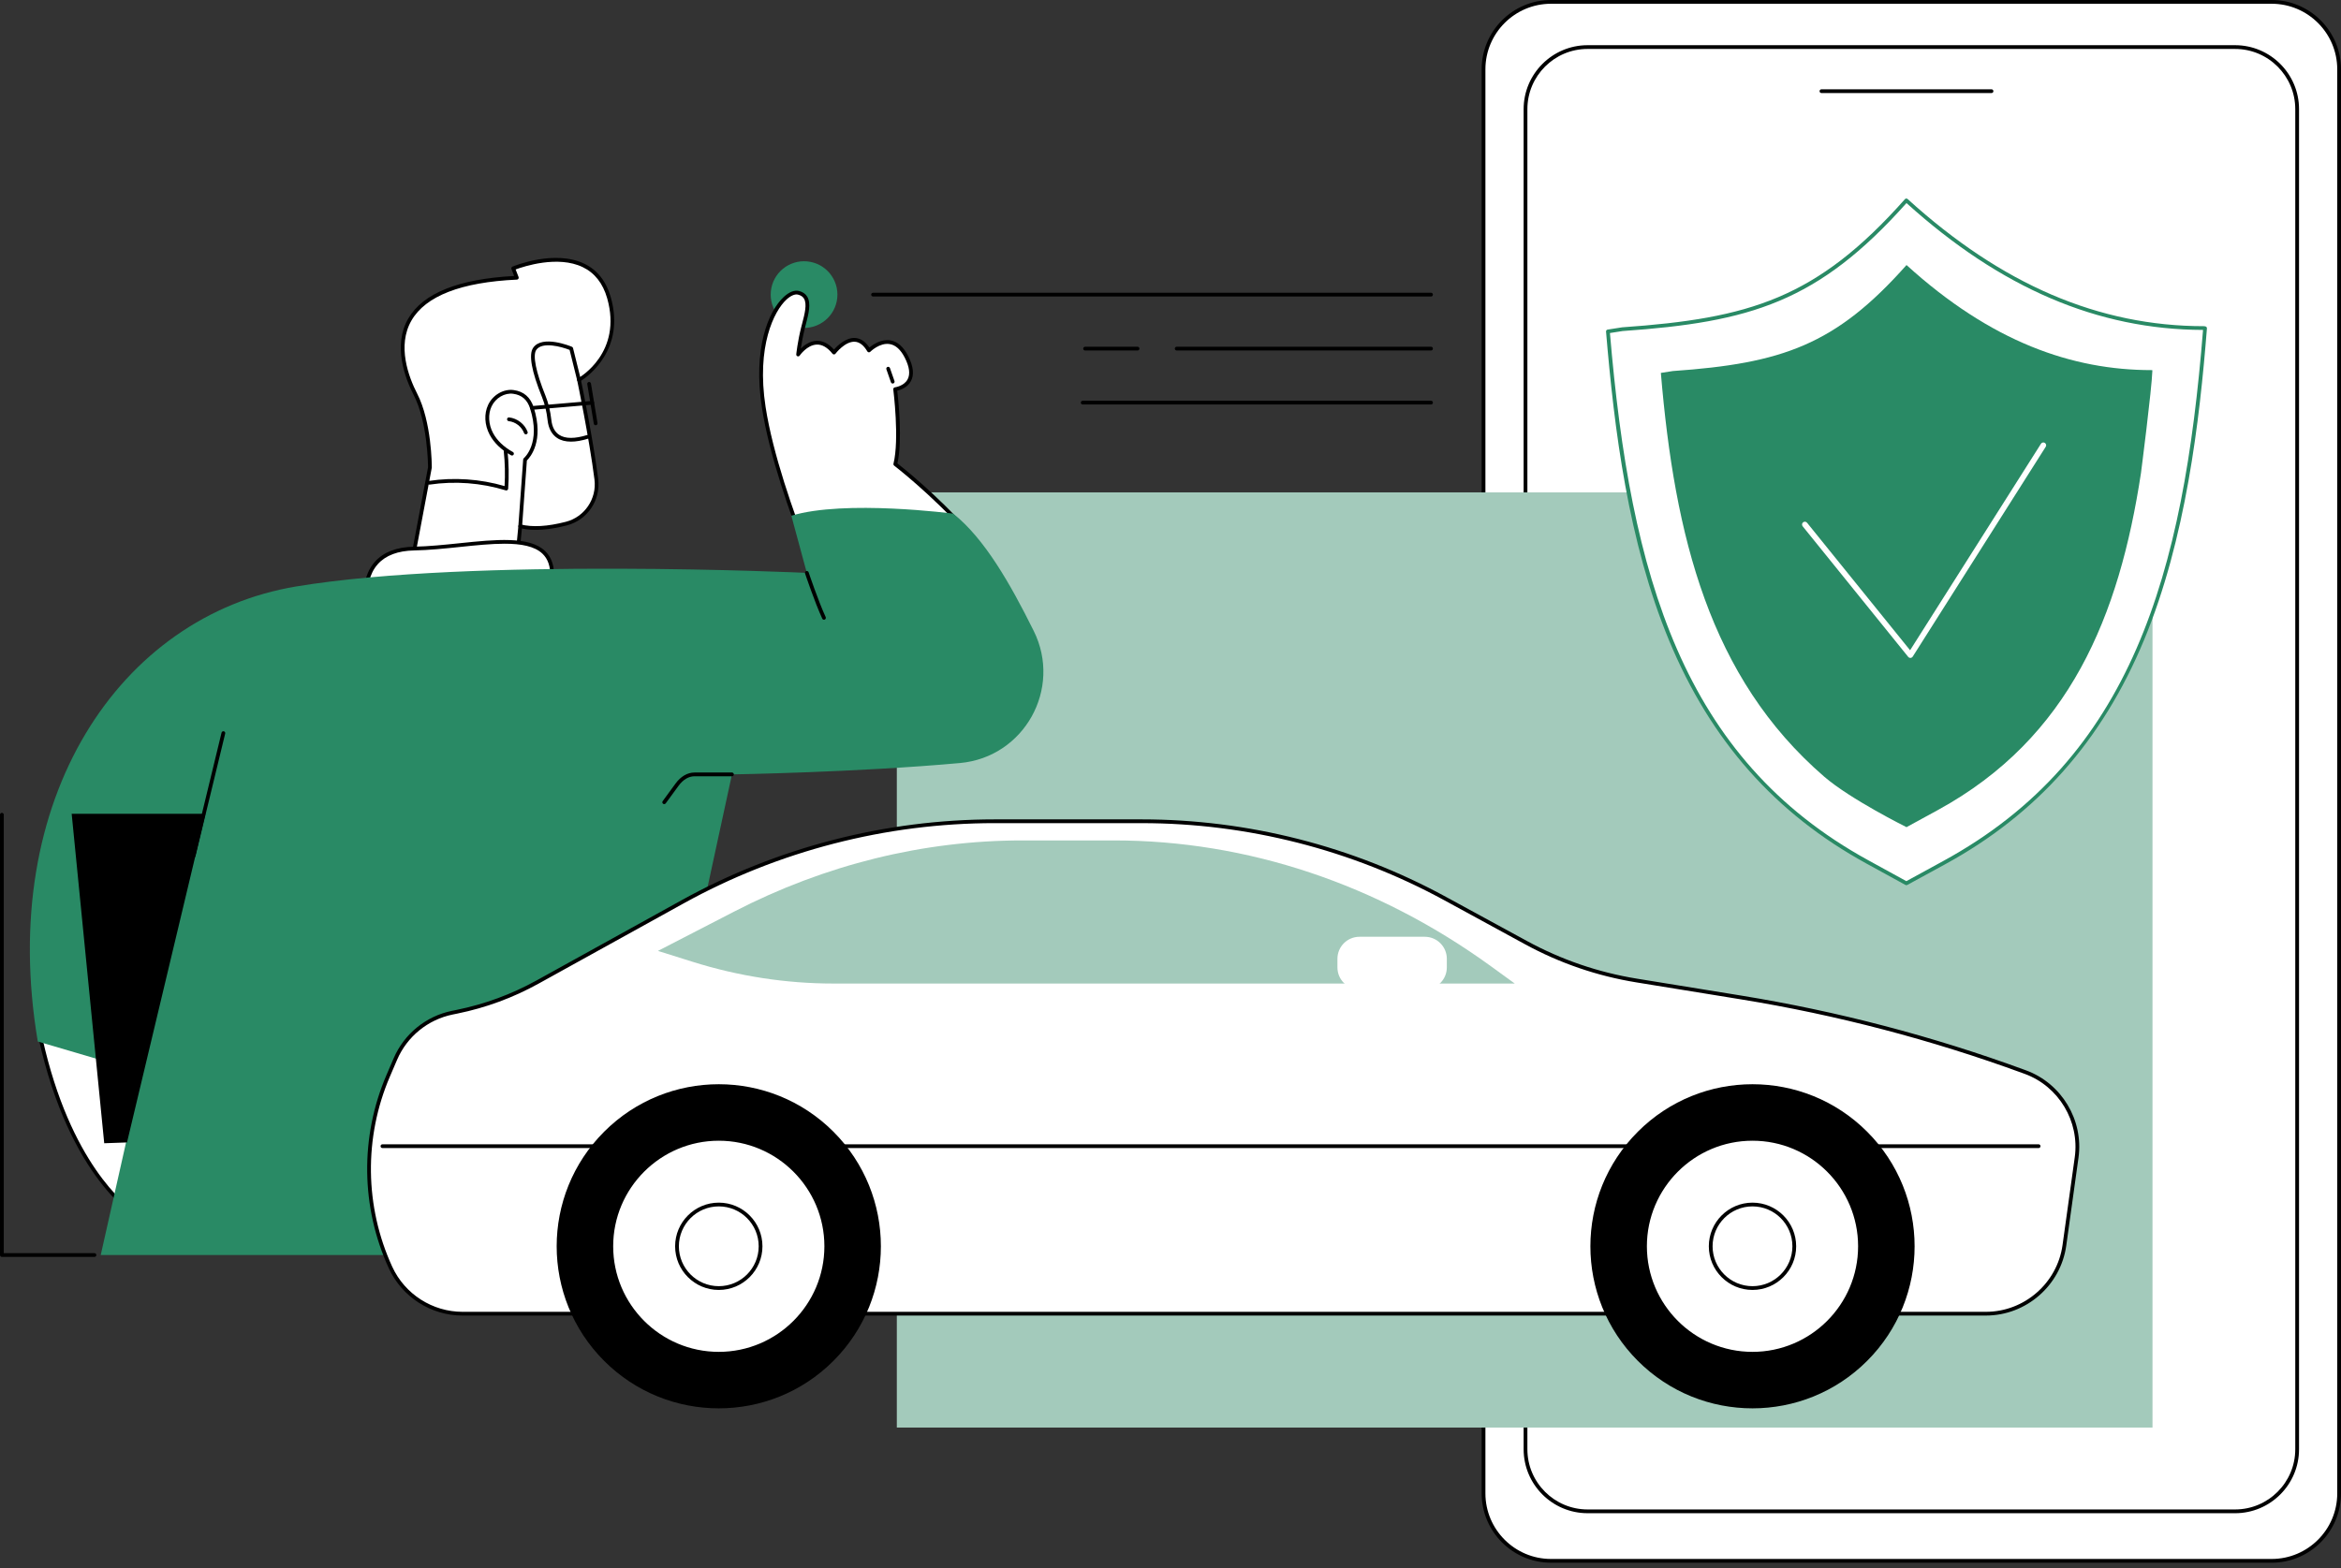 <svg xmlns="http://www.w3.org/2000/svg" width="297" height="199" viewBox="0 0 297 199" fill="none"><rect x="0" y="0" width="297" height="199" fill="#333333" stroke="none"/><g clip-path="url(#clip0_13_343)"><path d="M288.205 198.08H196.774C192.051 198.08 188.216 194.245 188.216 189.522L188.216 8.795C188.216 4.073 192.05 0.237 196.774 0.237H288.205C292.927 0.237 296.763 4.072 296.763 8.795V189.522C296.763 194.244 292.929 198.08 288.205 198.08Z" fill="white"></path><path d="M288.204 198.318H196.773C191.922 198.318 187.976 194.372 187.976 189.521V8.796C187.976 3.946 191.922 0 196.773 0H288.204C293.054 0 297 3.946 297 8.796V189.523C297 194.372 293.054 198.319 288.204 198.319V198.318ZM196.773 0.477C192.185 0.477 188.453 4.209 188.453 8.796V189.523C188.453 194.11 192.185 197.842 196.773 197.842H288.204C292.791 197.842 296.523 194.11 296.523 189.523V8.796C296.523 4.209 292.791 0.477 288.204 0.477H196.773Z" fill="black"></path><path d="M201.417 191.799H283.561C287.911 191.799 291.437 188.273 291.437 183.923V13.85C291.437 9.5 287.911 5.973 283.561 5.973H201.417C197.067 5.973 193.541 9.5 193.541 13.85L193.541 183.923C193.541 188.273 197.067 191.799 201.417 191.799Z" fill="white"></path><path d="M283.561 192.037H201.417C196.943 192.037 193.302 188.397 193.302 183.922V13.85C193.302 9.375 196.943 5.735 201.417 5.735H283.561C288.036 5.735 291.676 9.375 291.676 13.85V183.923C291.676 188.398 288.036 192.038 283.561 192.038V192.037ZM201.416 6.211C197.205 6.211 193.778 9.637 193.778 13.849V183.922C193.778 188.133 197.205 191.56 201.416 191.56H283.56C287.771 191.56 291.198 188.133 291.198 183.922V13.85C291.198 9.638 287.771 6.212 283.56 6.212H201.416V6.211Z" fill="black"></path><path d="M252.66 11.809H231.087C230.956 11.809 230.848 11.703 230.848 11.571C230.848 11.439 230.955 11.332 231.087 11.332H252.66C252.791 11.332 252.899 11.439 252.899 11.571C252.899 11.703 252.792 11.809 252.66 11.809Z" fill="black"></path><path d="M113.779 181.167L273.085 181.167V62.485L113.779 62.485L113.779 181.167Z" fill="#A3CABB"></path><path d="M106.222 37.803C106.452 35.477 104.753 33.405 102.427 33.175C100.101 32.945 98.029 34.644 97.799 36.969C97.569 39.295 99.268 41.367 101.594 41.597C103.92 41.827 105.992 40.129 106.222 37.803Z" fill="#298A65"></path><path d="M181.554 37.629H110.764C110.633 37.629 110.526 37.522 110.526 37.39C110.526 37.258 110.632 37.152 110.764 37.152H181.554C181.685 37.152 181.792 37.258 181.792 37.39C181.792 37.522 181.686 37.629 181.554 37.629Z" fill="black"></path><path d="M144.32 44.481H137.664C137.533 44.481 137.426 44.374 137.426 44.242C137.426 44.11 137.532 44.004 137.664 44.004H144.32C144.451 44.004 144.558 44.11 144.558 44.242C144.558 44.374 144.452 44.481 144.32 44.481Z" fill="black"></path><path d="M181.554 44.481H149.285C149.153 44.481 149.046 44.374 149.046 44.242C149.046 44.11 149.152 44.004 149.285 44.004H181.554C181.685 44.004 181.792 44.11 181.792 44.242C181.792 44.374 181.686 44.481 181.554 44.481Z" fill="black"></path><path d="M181.554 51.333H137.36C137.229 51.333 137.121 51.227 137.121 51.095C137.121 50.962 137.228 50.856 137.36 50.856H181.554C181.685 50.856 181.793 50.962 181.793 51.095C181.793 51.227 181.687 51.333 181.554 51.333Z" fill="black"></path><path d="M52.14 72.059L54.544 59.322C54.544 59.322 54.56 53.659 52.711 50.056C50.863 46.454 47.046 36.102 65.571 35.245L65.109 34.057C65.109 34.057 75.022 29.928 77.258 37.783C79.294 44.931 73.456 48.208 73.456 48.208C73.456 48.208 74.979 55.487 75.654 60.82C75.98 63.385 74.353 65.8 71.849 66.446C69.981 66.929 67.794 67.239 66.001 66.78L65.57 71.256L52.139 72.058L52.14 72.059Z" fill="white"></path><path d="M52.14 72.297C52.072 72.297 52.007 72.268 51.962 72.216C51.913 72.161 51.892 72.086 51.906 72.014L54.306 59.3C54.303 58.918 54.244 53.564 52.5 50.166C51.386 47.996 49.814 43.845 51.796 40.426C53.656 37.216 58.175 35.398 65.229 35.024L64.887 34.143C64.84 34.023 64.898 33.886 65.017 33.837C65.234 33.747 70.363 31.65 74.133 33.468C75.782 34.264 76.912 35.694 77.487 37.718C79.363 44.306 74.64 47.731 73.722 48.323C73.951 49.433 75.277 55.95 75.891 60.791C76.23 63.473 74.518 66.004 71.908 66.678C69.644 67.264 67.73 67.397 66.212 67.075L65.807 71.28C65.796 71.397 65.701 71.488 65.584 71.494L52.153 72.296C52.153 72.296 52.144 72.296 52.139 72.296L52.14 72.297ZM65.418 34.193L65.793 35.16C65.821 35.231 65.812 35.312 65.77 35.377C65.728 35.441 65.658 35.481 65.582 35.485C58.51 35.811 54.011 37.555 52.208 40.666C50.339 43.889 51.854 47.866 52.924 49.949C54.777 53.561 54.783 59.09 54.782 59.324C54.782 59.34 54.781 59.354 54.778 59.368L52.432 71.804L65.353 71.033L65.765 66.761C65.771 66.691 65.808 66.629 65.865 66.588C65.922 66.548 65.993 66.534 66.061 66.553C67.541 66.93 69.469 66.818 71.791 66.219C74.17 65.604 75.73 63.298 75.42 60.853C74.754 55.591 73.239 48.332 73.224 48.26C73.202 48.158 73.25 48.054 73.341 48.003C73.573 47.873 78.989 44.728 77.031 37.851C76.493 35.963 75.45 34.633 73.928 33.9C70.77 32.376 66.432 33.819 65.42 34.195L65.418 34.193Z" fill="black"></path><path d="M64.234 62.24C64.21 62.24 64.187 62.237 64.163 62.23C61.05 61.274 57.701 61.022 54.479 61.504C54.348 61.52 54.228 61.433 54.208 61.303C54.189 61.173 54.279 61.052 54.409 61.032C57.601 60.554 60.915 60.782 64.015 61.687C64.101 60.205 64.067 58.709 63.908 57.234C63.894 57.103 63.989 56.986 64.12 56.971C64.251 56.957 64.368 57.053 64.382 57.183C64.553 58.785 64.584 60.411 64.471 62.017C64.466 62.09 64.428 62.156 64.368 62.197C64.328 62.225 64.28 62.239 64.234 62.239V62.24Z" fill="black"></path><path d="M66.713 55.12C66.616 55.12 66.525 55.061 66.49 54.965C66.188 54.15 65.405 53.54 64.541 53.447C64.41 53.433 64.316 53.315 64.33 53.185C64.344 53.054 64.461 52.958 64.592 52.974C65.631 53.086 66.573 53.82 66.936 54.801C66.982 54.924 66.919 55.062 66.795 55.107C66.768 55.117 66.74 55.123 66.713 55.123V55.12Z" fill="black"></path><path d="M66.001 67.02C65.996 67.02 65.989 67.02 65.984 67.02C65.853 67.01 65.754 66.896 65.763 66.765L66.376 58.31C66.38 58.246 66.411 58.186 66.46 58.145C66.549 58.069 68.64 56.219 67.256 51.846C66.904 50.733 66.2 50.12 65.104 49.973C64.024 49.827 62.87 50.502 62.363 51.579C61.9 52.561 61.968 53.845 62.54 54.932C63.042 55.888 63.918 56.729 65.072 57.363C65.188 57.426 65.229 57.571 65.166 57.687C65.103 57.802 64.959 57.844 64.843 57.781C63.606 57.102 62.664 56.193 62.117 55.154C61.468 53.92 61.397 52.508 61.931 51.376C62.523 50.116 63.886 49.329 65.166 49.501C66.446 49.673 67.301 50.414 67.71 51.703C69.06 55.974 67.257 58.038 66.844 58.44L66.237 66.801C66.229 66.926 66.123 67.022 66 67.022L66.001 67.02Z" fill="black"></path><path d="M72.442 56.046C71.741 56.046 71.155 55.893 70.688 55.587C70.006 55.14 69.587 54.365 69.474 53.345C69.353 52.243 69.121 51.279 68.763 50.394C67.429 47.098 67.052 44.991 67.644 44.134C68.8 42.457 72.408 43.945 72.561 44.009C72.63 44.038 72.682 44.098 72.699 44.172L73.687 48.151C73.718 48.279 73.64 48.408 73.512 48.441C73.385 48.471 73.255 48.394 73.224 48.267L72.266 44.406C71.243 44.002 68.785 43.319 68.035 44.406C67.562 45.093 67.989 47.211 69.204 50.217C69.578 51.141 69.821 52.148 69.948 53.293C70.045 54.18 70.381 54.817 70.948 55.188C71.721 55.694 72.922 55.698 74.515 55.202C74.639 55.163 74.774 55.233 74.813 55.359C74.852 55.485 74.781 55.618 74.656 55.658C73.823 55.917 73.083 56.047 72.439 56.047L72.442 56.046Z" fill="black"></path><path d="M75.57 53.97C75.455 53.97 75.354 53.887 75.335 53.77L74.506 48.749C74.484 48.619 74.572 48.497 74.702 48.475C74.832 48.453 74.954 48.541 74.976 48.671L75.805 53.692C75.827 53.822 75.739 53.945 75.609 53.966C75.596 53.968 75.583 53.97 75.57 53.97Z" fill="black"></path><path d="M67.484 52.01C67.362 52.01 67.258 51.916 67.247 51.792C67.236 51.661 67.332 51.545 67.464 51.535L75.117 50.878C75.248 50.865 75.364 50.964 75.375 51.095C75.385 51.226 75.289 51.342 75.158 51.352L67.505 52.009C67.498 52.009 67.491 52.009 67.484 52.009V52.01Z" fill="black"></path><path d="M46.456 75.38C46.456 75.38 45.909 69.742 52.537 69.617C60.525 69.468 70.468 66.22 70.044 73.464L46.455 75.379L46.456 75.38Z" fill="white"></path><path d="M46.456 75.619C46.335 75.619 46.231 75.527 46.219 75.403C46.209 75.307 46.009 73.035 47.564 71.289C48.656 70.063 50.328 69.42 52.533 69.379C54.401 69.344 56.389 69.137 58.311 68.938C62.86 68.465 67.157 68.019 69.15 69.923C70.004 70.739 70.375 71.903 70.283 73.478C70.276 73.597 70.183 73.692 70.064 73.702L46.475 75.617C46.468 75.617 46.462 75.617 46.455 75.617L46.456 75.619ZM64.009 69.002C62.304 69.002 60.357 69.204 58.361 69.411C56.429 69.612 54.43 69.82 52.542 69.856C50.478 69.895 48.924 70.482 47.924 71.603C46.784 72.88 46.681 74.52 46.685 75.123L69.817 73.244C69.858 71.922 69.532 70.947 68.821 70.267C67.813 69.304 66.092 69.002 64.009 69.002Z" fill="black"></path><path d="M102.905 71.377C100.927 66.44 97.899 58.191 96.896 51.68C95.361 41.715 99.478 36.727 101.28 37.151C103.082 37.576 102.354 39.721 101.886 41.568C101.419 43.413 101.26 44.988 101.26 44.988C101.26 44.988 103.436 41.783 105.811 44.742C105.811 44.742 108.379 41.293 110.246 44.473C110.246 44.473 113.121 41.587 115.006 45.288C116.891 48.988 113.57 49.391 113.57 49.391C113.57 49.391 114.38 55.71 113.59 58.903C113.59 58.903 118.175 62.419 122.649 67.372C119.774 70.695 113.144 75.112 102.905 71.378V71.377Z" fill="white"></path><path d="M102.486 70.558C102.39 70.558 102.301 70.501 102.264 70.406C100.219 65.2 97.586 57.731 96.66 51.716C95.519 44.307 97.444 39.525 99.441 37.679C100.111 37.06 100.783 36.789 101.334 36.919C101.827 37.035 102.189 37.281 102.41 37.647C102.929 38.51 102.576 39.863 102.233 41.172C102.193 41.324 102.154 41.476 102.116 41.625C101.856 42.653 101.693 43.6 101.599 44.23C102.047 43.795 102.746 43.284 103.594 43.251C104.376 43.225 105.118 43.595 105.807 44.368C106.226 43.886 107.288 42.826 108.477 42.89C109.171 42.928 109.783 43.336 110.297 44.106C110.738 43.738 111.783 43.007 112.944 43.191C113.854 43.334 114.619 44.003 115.217 45.179C115.882 46.482 116 47.553 115.569 48.361C115.13 49.185 114.254 49.483 113.832 49.582C113.968 50.729 114.517 55.879 113.855 58.807C114.616 59.404 118.79 62.745 122.825 67.21C122.913 67.308 122.905 67.459 122.807 67.547C122.71 67.635 122.559 67.628 122.47 67.53C118.062 62.65 113.488 59.126 113.442 59.091C113.367 59.034 113.333 58.936 113.355 58.845C114.125 55.733 113.339 49.484 113.33 49.421C113.322 49.358 113.34 49.295 113.379 49.245C113.418 49.195 113.476 49.162 113.539 49.155C113.549 49.154 114.691 49.001 115.149 48.136C115.5 47.473 115.38 46.552 114.791 45.397C114.266 44.365 113.619 43.782 112.868 43.664C111.602 43.461 110.424 44.63 110.412 44.642C110.36 44.694 110.286 44.719 110.213 44.711C110.139 44.701 110.075 44.658 110.037 44.595C109.579 43.813 109.043 43.4 108.448 43.368C107.199 43.307 106.01 44.869 105.998 44.885C105.954 44.945 105.884 44.979 105.812 44.981C105.739 44.987 105.668 44.95 105.622 44.893C104.981 44.093 104.298 43.698 103.611 43.73C102.382 43.779 101.464 45.11 101.455 45.123C101.395 45.213 101.28 45.251 101.177 45.213C101.074 45.176 101.01 45.075 101.021 44.965C101.023 44.949 101.186 43.353 101.652 41.51C101.69 41.36 101.73 41.207 101.771 41.054C102.088 39.84 102.415 38.585 102 37.895C101.846 37.639 101.592 37.472 101.223 37.385C100.839 37.295 100.305 37.53 99.763 38.032C98.225 39.453 95.939 43.92 97.129 51.645C98.049 57.617 100.67 65.051 102.706 70.234C102.754 70.356 102.694 70.495 102.571 70.543C102.543 70.554 102.513 70.559 102.485 70.559L102.486 70.558Z" fill="black"></path><path d="M113.258 48.673C113.159 48.673 113.067 48.611 113.032 48.513L112.456 46.867C112.412 46.742 112.477 46.607 112.602 46.564C112.727 46.52 112.862 46.585 112.906 46.71L113.482 48.356C113.525 48.481 113.46 48.616 113.336 48.66C113.31 48.668 113.283 48.673 113.257 48.673H113.258Z" fill="black"></path><path d="M17.527 154.363C17.527 154.363 9.083 149.699 5.109 131.609L21.554 132.409L17.527 154.364V154.363Z" fill="white"></path><path d="M17.526 154.601C17.486 154.601 17.447 154.592 17.412 154.571C17.326 154.524 8.828 149.647 4.875 131.66C4.859 131.588 4.879 131.512 4.926 131.456C4.974 131.399 5.046 131.367 5.12 131.371L21.565 132.171C21.634 132.174 21.698 132.207 21.741 132.261C21.783 132.315 21.801 132.384 21.789 132.451L17.762 154.406C17.747 154.482 17.699 154.546 17.629 154.579C17.597 154.594 17.562 154.601 17.527 154.601H17.526ZM5.407 131.862C8.924 147.531 15.863 152.964 17.355 153.972L21.27 132.632L5.408 131.862H5.407Z" fill="black"></path><path d="M12.779 159.272H79.661L92.863 98.276C92.863 98.276 108.7 98.026 121.798 96.833C129.948 96.091 134.786 87.391 131.145 80.062C128.173 74.08 124.918 68.362 120.939 65.186C120.939 65.186 107.17 63.378 100.396 65.451L102.362 72.703C102.362 72.703 59.894 70.71 37.567 74.429C15.24 78.148 -0.416 101.294 4.794 132.174L17.999 136.06L12.779 159.272Z" fill="#298A65"></path><path d="M24.571 108.833C24.552 108.833 24.533 108.831 24.514 108.827C24.386 108.795 24.307 108.668 24.339 108.54L28.108 92.98C28.139 92.852 28.268 92.773 28.395 92.804C28.523 92.836 28.602 92.964 28.57 93.091L24.801 108.651C24.775 108.761 24.678 108.833 24.57 108.833H24.571Z" fill="black"></path><path d="M84.267 102.047C84.218 102.047 84.169 102.032 84.126 102.002C84.02 101.924 83.996 101.775 84.074 101.669L85.707 99.434C86.365 98.534 87.22 98.037 88.114 98.037H92.863C92.994 98.037 93.101 98.144 93.101 98.276C93.101 98.408 92.995 98.514 92.863 98.514H88.114C87.376 98.514 86.658 98.941 86.092 99.716L84.459 101.951C84.412 102.015 84.339 102.048 84.266 102.048L84.267 102.047Z" fill="black"></path><path d="M104.537 78.649C104.447 78.649 104.361 78.598 104.321 78.51C103.366 76.448 102.149 72.813 102.137 72.776C102.096 72.652 102.163 72.516 102.288 72.475C102.412 72.433 102.548 72.501 102.589 72.626C102.601 72.661 103.809 76.271 104.753 78.31C104.808 78.429 104.756 78.571 104.637 78.626C104.604 78.641 104.571 78.648 104.537 78.648V78.649Z" fill="black"></path><path d="M16.018 144.869L25.913 103.392H9.225L13.331 144.963L16.018 144.869Z" fill="black"></path><path d="M13.223 145.086L13.212 144.975L9.093 103.273H26.064L16.113 144.984L13.223 145.086ZM9.356 103.511L13.438 144.84L15.923 144.753L25.762 103.511H9.356Z" fill="black"></path><path d="M11.984 159.51H0.238C0.107 159.51 0 159.404 0 159.272V103.392C0 103.26 0.106 103.153 0.238 103.153C0.371 103.153 0.477 103.26 0.477 103.392V159.034H11.984C12.115 159.034 12.222 159.14 12.222 159.272C12.222 159.404 12.116 159.51 11.984 159.51Z" fill="black"></path><path d="M251.948 166.717H58.686C54.755 166.717 51.184 164.426 49.546 160.853C46.014 153.153 45.905 144.318 49.246 136.533L50.16 134.402C51.461 131.372 54.163 129.172 57.394 128.513L57.998 128.39C61.566 127.663 65.003 126.396 68.189 124.633L86.6 114.445C98.718 107.74 112.34 104.222 126.189 104.222H144.867C158.303 104.222 171.525 107.591 183.323 114.022L193.599 119.624C197.975 122.009 202.725 123.636 207.645 124.434L220.83 126.575C233.072 128.562 245.098 131.711 256.745 135.98L256.961 136.059C261.407 137.688 264.113 142.197 263.46 146.887L261.909 158.045C261.217 163.016 256.967 166.716 251.949 166.716L251.948 166.717Z" fill="white"></path><path d="M251.948 166.955H58.686C54.674 166.955 51.001 164.599 49.329 160.953C45.776 153.206 45.665 144.271 49.026 136.439L49.94 134.309C51.271 131.208 54.039 128.954 57.345 128.281L57.949 128.158C61.497 127.435 64.903 126.18 68.073 124.425L86.484 114.238C98.605 107.53 112.335 103.985 126.189 103.985H144.867C158.303 103.985 171.639 107.383 183.436 113.814L193.713 119.415C198.077 121.794 202.777 123.405 207.683 124.2L220.868 126.34C233.095 128.326 245.193 131.493 256.826 135.757L257.043 135.836C261.561 137.492 264.359 142.153 263.696 146.919L262.144 158.078C261.439 163.138 257.057 166.953 251.948 166.953V166.955ZM126.189 104.461C112.415 104.461 98.766 107.986 86.715 114.655L68.304 124.843C65.092 126.62 61.64 127.892 58.044 128.625L57.441 128.748C54.287 129.391 51.647 131.54 50.378 134.497L49.464 136.628C46.156 144.336 46.264 153.131 49.761 160.754C51.357 164.232 54.859 166.479 58.685 166.479H251.947C256.819 166.479 260.999 162.84 261.671 158.014L263.223 146.855C263.855 142.31 261.187 137.863 256.878 136.284L256.661 136.205C245.057 131.952 232.988 128.792 220.791 126.812L207.606 124.671C202.647 123.866 197.896 122.239 193.484 119.835L183.208 114.233C171.481 107.842 158.223 104.463 144.867 104.463H126.189V104.461Z" fill="black"></path><path d="M258.638 145.697H48.519C48.388 145.697 48.281 145.59 48.281 145.458C48.281 145.326 48.387 145.22 48.519 145.22H258.637C258.768 145.22 258.875 145.326 258.875 145.458C258.875 145.59 258.769 145.697 258.637 145.697H258.638Z" fill="black"></path><path d="M105.734 172.706C113.765 164.674 113.765 151.652 105.734 143.62C97.702 135.588 84.68 135.588 76.648 143.62C68.617 151.652 68.617 164.674 76.648 172.706C84.68 180.737 97.702 180.737 105.734 172.706Z" fill="black"></path><path d="M100.833 167.805C106.159 162.48 106.159 153.846 100.833 148.521C95.508 143.195 86.874 143.195 81.549 148.521C76.224 153.846 76.224 162.48 81.549 167.805C86.874 173.131 95.508 173.131 100.833 167.805Z" fill="white"></path><path d="M91.192 172.037C83.541 172.037 77.317 165.813 77.317 158.162C77.317 150.511 83.541 144.288 91.192 144.288C98.843 144.288 105.066 150.511 105.066 158.162C105.066 165.813 98.843 172.037 91.192 172.037ZM91.192 144.765C83.804 144.765 77.794 150.775 77.794 158.162C77.794 165.55 83.804 171.56 91.192 171.56C98.579 171.56 104.589 165.55 104.589 158.162C104.589 150.775 98.579 144.765 91.192 144.765Z" fill="black"></path><path d="M96.348 159.373C97.02 156.523 95.255 153.668 92.406 152.995C89.556 152.323 86.701 154.088 86.028 156.937C85.356 159.787 87.121 162.642 89.97 163.315C92.82 163.987 95.675 162.222 96.348 159.373Z" fill="white"></path><path d="M91.192 163.703C88.136 163.703 85.652 161.218 85.652 158.163C85.652 155.108 88.136 152.623 91.192 152.623C94.246 152.623 96.731 155.108 96.731 158.163C96.731 161.218 94.246 163.703 91.192 163.703ZM91.192 153.099C88.4 153.099 86.128 155.371 86.128 158.162C86.128 160.954 88.4 163.225 91.192 163.225C93.983 163.225 96.255 160.954 96.255 158.162C96.255 155.371 93.983 153.099 91.192 153.099Z" fill="black"></path><path d="M236.88 172.706C244.912 164.674 244.912 151.652 236.88 143.62C228.848 135.588 215.826 135.588 207.794 143.62C199.763 151.652 199.763 164.674 207.794 172.706C215.826 180.737 228.848 180.737 236.88 172.706Z" fill="black"></path><path d="M231.98 167.805C237.305 162.48 237.305 153.846 231.98 148.521C226.654 143.195 218.02 143.195 212.695 148.521C207.37 153.846 207.37 162.48 212.695 167.805C218.02 173.131 226.654 173.131 231.98 167.805Z" fill="white"></path><path d="M222.337 172.037C214.686 172.037 208.463 165.813 208.463 158.162C208.463 150.511 214.686 144.288 222.337 144.288C229.988 144.288 236.212 150.511 236.212 158.162C236.212 165.813 229.988 172.037 222.337 172.037ZM222.337 144.765C214.95 144.765 208.939 150.775 208.939 158.162C208.939 165.55 214.95 171.56 222.337 171.56C229.725 171.56 235.735 165.55 235.735 158.162C235.735 150.775 229.725 144.765 222.337 144.765Z" fill="black"></path><path d="M227.56 159.116C228.083 156.235 226.171 153.476 223.29 152.953C220.409 152.431 217.65 154.343 217.128 157.224C216.605 160.105 218.517 162.864 221.398 163.386C224.279 163.909 227.038 161.997 227.56 159.116Z" fill="white"></path><path d="M222.337 163.703C219.282 163.703 216.797 161.218 216.797 158.163C216.797 155.108 219.282 152.624 222.337 152.624C225.392 152.624 227.877 155.108 227.877 158.163C227.877 161.218 225.392 163.703 222.337 163.703ZM222.337 153.099C219.545 153.099 217.274 155.371 217.274 158.162C217.274 160.954 219.545 163.225 222.337 163.225C225.129 163.225 227.401 160.954 227.401 158.162C227.401 155.371 225.13 153.099 222.337 153.099Z" fill="black"></path><path d="M192.176 124.818H105.739C99.709 124.818 93.704 123.89 87.876 122.06L83.471 120.676L93.156 115.679C104.693 109.727 117.143 106.655 129.727 106.655H141.324C158.214 106.655 174.774 112.187 189.173 122.638L192.176 124.818Z" fill="#A3CABB"></path><path d="M172.474 125.566H180.761C182.305 125.566 183.557 124.314 183.557 122.77V121.679C183.557 120.135 182.305 118.883 180.761 118.883H172.474C170.929 118.883 169.678 120.135 169.678 121.679V122.77C169.678 124.314 170.929 125.566 172.474 125.566Z" fill="white"></path><path d="M241.857 112.096L236.891 109.371C211.959 95.685 206.376 70.414 203.993 42.063L205.838 41.775C222.67 40.597 230.909 37.772 241.856 25.431C254.921 37.3 267.398 41.632 279.632 41.632L279.753 41.657C277.495 70.232 271.812 95.736 246.662 109.472L241.856 112.096H241.857Z" fill="white"></path><path d="M241.857 112.335C241.818 112.335 241.778 112.325 241.742 112.305L236.776 109.58C225.217 103.235 217.036 93.987 211.766 81.307C206.56 68.782 204.795 54.451 203.756 42.084C203.745 41.959 203.833 41.847 203.957 41.828L205.801 41.539C221.933 40.41 230.476 37.901 241.678 25.274C241.72 25.227 241.78 25.198 241.844 25.195C241.908 25.194 241.97 25.213 242.017 25.257C253.972 36.117 266.276 41.395 279.633 41.395C279.649 41.395 279.665 41.398 279.68 41.401L279.802 41.426C279.92 41.45 280.001 41.558 279.991 41.678C279.067 53.374 277.324 68.438 272.012 81.223C266.704 93.998 258.449 103.309 246.777 109.683L241.971 112.308C241.935 112.327 241.896 112.337 241.857 112.337V112.335ZM204.25 42.264C206.861 73.069 213.454 96.233 237.006 109.162L241.857 111.824L246.548 109.262C270.447 96.21 277.023 72.881 279.497 41.87C266.135 41.834 253.824 36.566 241.874 25.77C230.639 38.367 222.026 40.881 205.854 42.012L204.249 42.264H204.25Z" fill="#298A65"></path><path d="M273.072 46.991L272.972 46.97C262.902 46.97 252.632 43.405 241.877 33.635C232.866 43.793 226.085 46.118 212.229 47.088L210.711 47.325C212.452 68.028 216.877 85.989 231.433 98.561C234.782 101.454 241.877 104.972 241.877 104.972L245.833 102.811C262.609 93.65 268.862 78.125 271.62 60.05C271.62 60.05 272.994 49.423 273.072 46.989V46.991Z" fill="#298A65"></path><path d="M242.366 83.491C242.259 83.491 242.156 83.442 242.088 83.357L228.703 66.79C228.58 66.636 228.603 66.412 228.756 66.287C228.91 66.163 229.134 66.187 229.259 66.34L242.331 82.521L258.935 56.317C259.041 56.15 259.261 56.1 259.428 56.206C259.595 56.312 259.645 56.532 259.539 56.699L242.667 83.325C242.605 83.422 242.5 83.484 242.385 83.491C242.378 83.491 242.371 83.491 242.364 83.491H242.366Z" fill="white"></path></g><defs><clipPath id="clip0_13_343"><rect width="297" height="198.318" fill="white"></rect></clipPath></defs></svg>